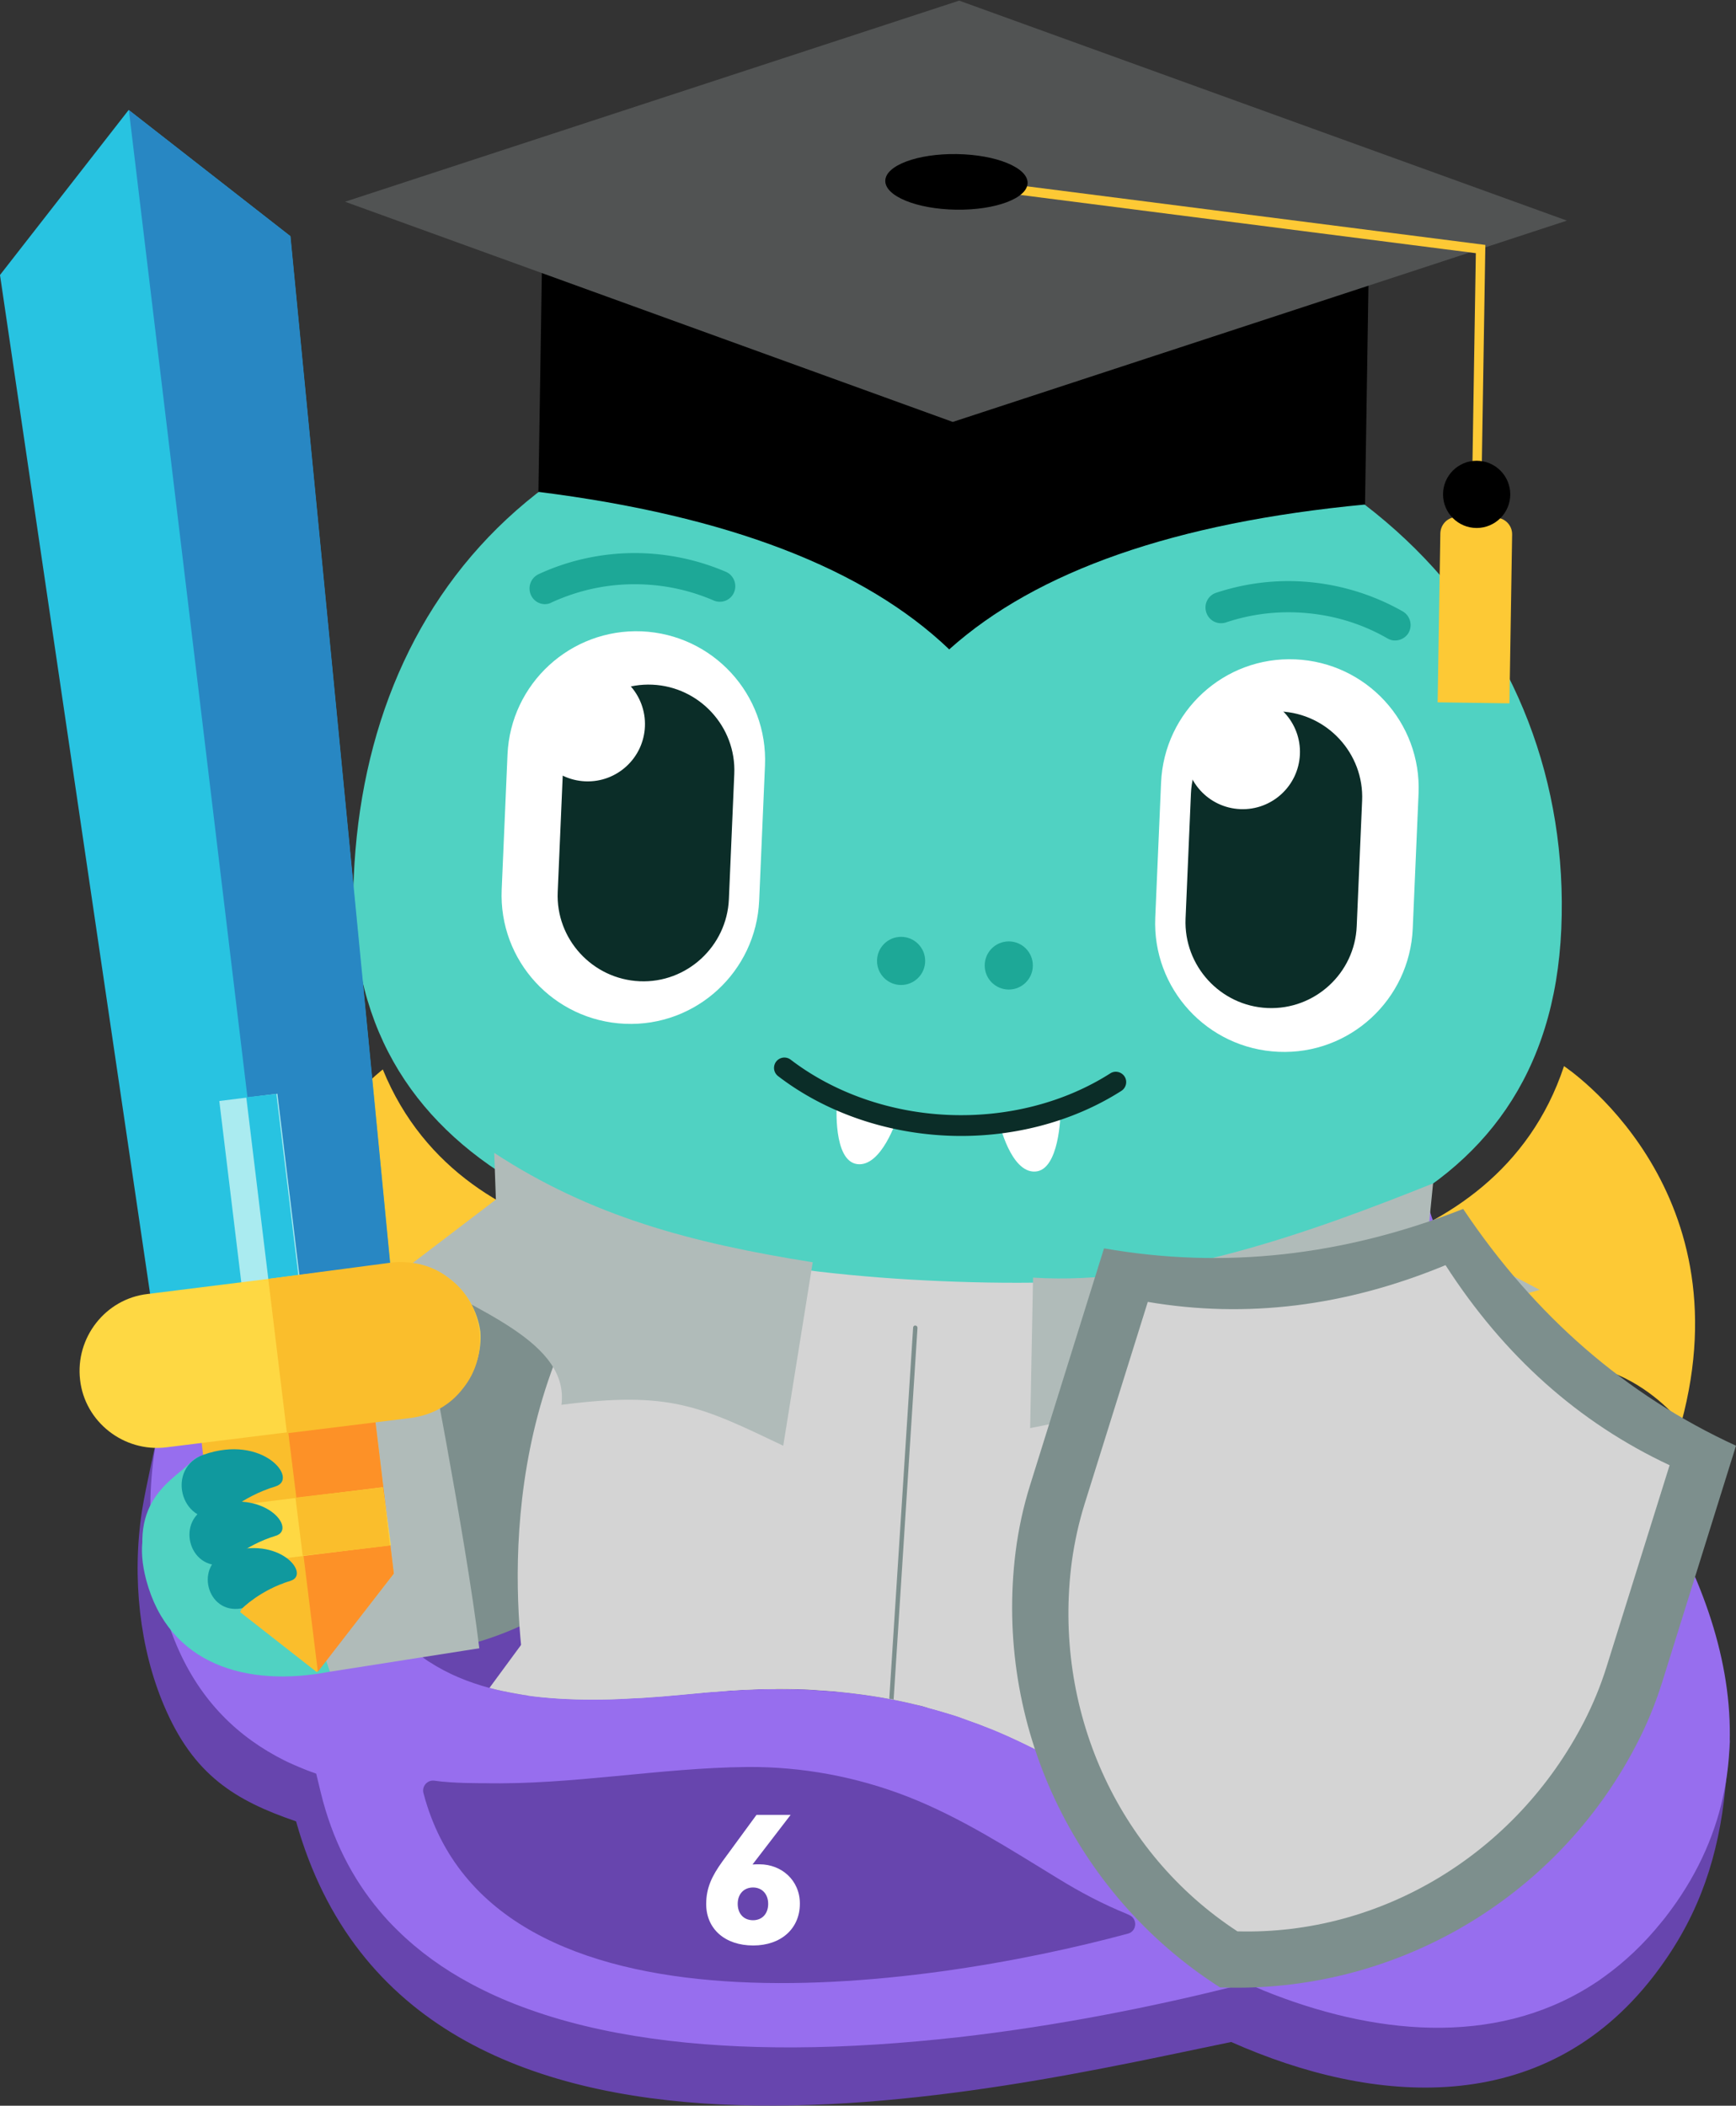 <svg xmlns="http://www.w3.org/2000/svg" width="997" height="1209" fill="none" xmlns:v="https://vecta.io/nano"><rect width="100%" height="100%" fill="#333333" stroke="none"/><path d="M848.408 782.998c-89.607-80.075 2.741-206.264-43.135-300.161-53.86-110.102-239.866-115.584-302.305-27.168-46.472 65.895-26.811 145.016-89.607 198.399-64.584 54.694-178.5 49.928-259.29 99.974-29.313 18.112-66.252 101.166-63.034 67.206 0 0-7.507 33.364-9.533 46.352-5.839 38.489-1.192 79.003 12.631 111.533 16.92 40.037 40.752 54.577 75.904 66.607 66.49 237.49 404.901 153.72 537.047 126.67 81.505 36.22 178.977 44.21 242.369-37.54 23.832-30.74 35.867-62.91 40.633-101.04.953-7.63 3.456-33.844 3.456-33.844-6.792-89.131-83.292-161.818-145.136-216.988z" fill="#6745ae"/><path d="M927.649 826.967c-22.283-30.028-47.664-56.839-71.972-78.526-83.292-74.355-9.414-188.509-35.39-279.665-2.026-7.03-4.528-13.823-7.865-20.495-53.859-110.103-239.866-115.584-302.305-27.169-38.607 54.694-53.145 144.063-92.824 203.404-8.222 12.154-17.398 23.117-28.122 32.292-8.698 7.388-17.993 13.227-27.525 17.993-7.388 3.575-14.895 6.554-22.76 8.937-41.824 12.869-88.415 10.724-131.908 20.019-15.729 3.336-31.101 8.222-45.638 15.729-76.142 39.799-90.68 152.403-59.937 225.09 13.704 32.292 35.629 53.026 62.082 66.254 1.668.83 3.217 1.55 4.885 2.26 4.29 1.91 8.699 3.7 13.227 5.25l2.621 10.84c6.554 26.93 18.113 49.33 33.603 67.8 3.337 4.05 6.911 7.86 10.724 11.56 12.155 11.91 26.215 22.04 41.825 30.38 9.295 5.01 19.066 9.42 29.313 13.23 45.876 17.28 100.57 23.59 156.455 23.36 31.458-.12 63.274-2.39 94.255-5.84 57.792-6.56 112.247-17.76 154.667-28.24.358-.12.954-.24 1.788-.48 3.098-.83 8.579-2.5 8.579-2.5l4.886 2.14c1.787.72 3.575 1.43 5.362 2.27 62.082 25.14 131.789 32.76 188.151-2.86 2.503-1.55 5.005-3.22 7.388-5.01 11.797-8.46 22.879-18.83 33.126-31.58.834-.95 1.549-1.9 2.383-2.97 68.397-88.3 31.101-192.326-29.074-273.473zM903.102 952.56c-.477 8.341-1.668 16.682-3.813 24.904-.834 3.456-1.907 6.911-3.098 10.367-2.264 6.434-5.005 12.869-8.46 19.189-1.549 2.97-3.337 5.83-5.243 8.81-2.384 3.82-5.124 7.63-8.103 11.44-14.537 18.59-31.458 31.22-49.57 38.97-12.869 5.6-26.453 8.81-40.395 9.89-5.243.47-10.486.59-15.848.47h-1.906c-6.912-.23-13.942-.83-20.853-1.9-5.362-.72-10.724-1.79-15.967-3.1-.477-.12-.835-.24-1.311-.36-1.668-.36-3.337-.83-5.005-1.19-2.264-.6-4.528-1.19-6.792-1.91l-9.175-2.86c-12.273-4.17-24.189-9.29-35.628-15.01-1.788-.95-3.694-1.79-5.482-2.74-11.081-5.84-21.687-12.27-31.458-18.95-1.549-1.07-3.098-2.14-4.647-3.1-1.668-1.19-3.455-2.26-5.124-3.33-1.43-.95-2.859-1.79-4.289-2.74-6.435-4.05-12.869-7.87-19.304-11.44-2.026-1.07-4.051-2.27-6.196-3.22-.239-.12-.596-.36-.834-.48-1.073-.59-2.026-1.07-3.098-1.54-7.388-3.698-14.895-7.154-22.402-10.133h-.119l-3.694-1.43c-2.264-.953-4.648-1.787-7.031-2.621-.476-.239-.953-.358-1.31-.477-1.43-.477-2.86-1.072-4.29-1.549-.477-.238-1.073-.357-1.549-.596-1.788-.596-3.456-1.191-5.243-1.668l-2.741-.834-4.885-1.43-5.243-1.43c-.358-.119-.596-.238-.954-.238-.595-.239-1.191-.358-1.787-.477-.715-.238-1.43-.357-2.145-.596-2.145-.595-4.29-1.072-6.434-1.549l-4.886-1.072-3.575-.715c-.834-.238-1.668-.358-2.502-.477-8.46-1.549-17.04-2.86-25.857-3.694-.835-.119-1.669-.238-2.503-.238l-4.528-.357-13.941-.954h-.12c-5.719-.238-11.558-.357-17.516-.357-9.294 0-18.708.357-28.36 1.072-.714 0-1.429.119-2.144.119h-.835c-2.144.12-4.408.358-6.553.477-.715 0-1.43.119-2.145.238-1.072.12-2.026.239-3.098.239l-11.678 1.072c-7.268.715-14.775 1.311-22.282 1.788l-7.269.357c-3.575.238-7.15.357-10.605.477-13.823.357-27.764.119-41.229-1.311-2.264-.238-4.528-.477-6.792-.834-2.026-.239-3.932-.596-5.958-.954-5.481-.953-10.963-2.025-16.206-3.455-12.392-3.337-23.95-8.103-34.436-14.895-.596-.357-1.192-.715-1.788-1.192-2.145-1.429-4.17-2.979-6.196-4.528-8.699-6.911-16.444-15.609-22.64-26.095-2.383-4.052-4.528-8.222-6.435-12.869-3.574-8.342-6.315-17.398-8.222-26.811-1.191-5.601-2.025-11.439-2.502-17.278-4.766-50.166 12.75-106.17 57.911-129.645 29.551-15.371 63.273-16.324 95.923-20.018l2.74-.358c3.337-.357 6.673-.834 9.891-1.311 22.044-3.217 43.373-8.817 62.2-22.163 2.264-1.549 4.409-3.336 6.673-5.124 6.196-5.243 11.916-11.32 16.921-17.993.357-.476.715-1.072 1.072-1.549 2.741-3.694 5.362-7.507 7.865-11.558 10.724-17.397 19.065-37.535 26.81-58.15 11.32-29.551 21.449-59.936 36.105-83.887 1.907-3.098 3.813-6.077 5.958-9.056 15.014-20.972 38.965-35.152 66.133-42.302 61.605-16.205 140.011 3.575 168.967 62.32 35.509 72.33-36.701 169.92 32.769 231.406 48.497 42.897 102.357 111.89 106.17 181.241 0 .715.119 1.31.119 2.025.238 4.409.238 8.818 0 13.227z" fill="#976eee"/><path d="M243.202 1029.54c-1.072-3.94 2.264-7.75 6.316-7.15 10.366 1.55 26.572 1.43 28.478 1.43 50.643 1.07 100.689-8.82 151.213-9.3 31.338-.24 62.796 5.6 92.109 17.04 30.743 12.04 58.507 30.03 86.628 47.19 12.631 7.74 25.262 14.42 38.965 20.02.477.24 1.073.47 1.788.83 4.766 2.27 4.17 9.3-.954 10.61-117.252 31.69-365.459 68.04-404.543-80.67z" fill="#6745ae"/><path d="M706.61 730.09s151.927 2.026 191.607-117.967c0 0 104.383 68.516 67.325 204.953 0 0-47.544-62.32-114.988-18.946 0 0-40.514-43.851-77.93-23.594 0 0-42.42-21.091-67.682-10.247l1.668-34.199zm-287.529-11.441S267.63 731.041 219.848 614.027c0 0-99.379 75.547-53.145 209.124 0 0 43.135-65.418 113.439-26.692 0 0 37.416-46.472 76.142-28.836 0 0 40.872-23.832 66.848-14.895l-4.051-34.079z" fill="#fdc935"/><path d="M330.308 668.722s-41.944 65.776-94.731 104.86c-28.837 21.448-67.802 30.385-76.5 54.336l60.413 122.853s160.03 8.341 188.986-178.5c8.46-54.575-53.026-138.582-53.026-138.582l-25.142 35.033z" fill="#7d8f8d"/><path d="M126.189 837.928c-30.028 17.516-52.31 31.219-42.182 69.35 12.988 48.498 57.673 61.724 105.336 52.549l8.222-62.439c.119 0-71.376-59.46-71.376-59.46z" fill="#50d2c2"/><path d="M126.189 837.926l116.894-79.598s24.428 123.687 32.173 188.032l-85.794 13.465c-.119 0-22.64-72.806-63.273-121.899z" fill="#b0bbb9"/><path d="M745.933 1074.69a185.84 185.84 0 0 1-22.283-4.64l-6.792-1.91-9.175-2.86c-12.273-4.17-24.189-9.29-35.628-15.01-1.788-.96-3.694-1.79-5.482-2.74-11.081-5.84-21.687-12.28-31.458-18.95-4.647-3.22-9.294-6.32-14.06-9.18-8.818-5.48-17.517-10.6-26.454-15.13a40.49 40.49 0 0 0-3.098-1.55l161.103-63.151c.119-.12 8.579 60.294-6.673 135.121z" fill="#50d2c2"/><path d="M749.03 999.623c-6.196 38.847-12.869 60.647-20.495 71.617-1.668-.36-3.337-.84-5.005-1.19-2.264-.6-4.528-1.2-6.792-1.91l-9.175-2.86c-12.273-4.17-24.189-9.29-35.628-15.01-1.788-.96-3.694-1.79-5.482-2.74-11.081-5.84-21.686-12.28-31.457-18.95-4.648-3.22-9.295-6.32-14.061-9.18-8.818-5.48-17.517-10.6-26.453-15.13-1.073-.6-2.026-1.07-3.099-1.55-8.698-4.288-17.397-8.221-26.214-11.676-2.264-.953-4.648-1.788-7.031-2.622-.476-.238-.953-.357-1.311-.476-1.429-.477-2.859-1.073-4.289-1.549-.477-.239-1.073-.358-1.549-.596-1.788-.596-3.456-1.192-5.243-1.668l-2.741-.834-4.885-1.43-5.243-1.43-2.741-.715 10.843-253.451 129.645 1.907c.119-.119 102.119 124.64 78.406 271.443z" fill="#e6e6e6"/><path d="M541.099 726.156l-10.844 253.45-8.579-2.026c-14.18-3.217-28.836-5.362-43.85-6.673l-13.942-.953h-.119c-14.776-.596-30.028-.357-45.876.715-.953.119-1.907.119-2.979.238-2.145.12-4.409.358-6.554.477-1.668.119-3.455.358-5.243.477l-11.677 1.072c-7.269.715-14.776 1.311-22.283 1.788l-7.269.357c-3.574.238-7.149.357-10.605.477-13.822.357-27.764.119-41.229-1.311C302.782 829.228 411.693 717.1 411.693 717.1l129.406 9.056z" fill="#50d2c2"/><g fill="#fdc935"><path d="M689.214 841.026c-3.098 72.448-27.764 138.224-63.75 181.004-1.43-.96-2.86-1.79-4.29-2.74-8.818-5.48-17.516-10.61-26.453-15.14a40.86 40.86 0 0 0-3.098-1.55c-8.699-4.285-17.397-8.217-26.215-11.673-2.264-.953-4.647-1.787-7.031-2.621-.476-.239-.953-.358-1.31-.477-1.43-.477-2.86-1.072-4.29-1.549-.477-.238-1.072-.358-1.549-.596-1.787-.596-3.456-1.191-5.243-1.668l-2.741-.834-4.885-1.43-5.243-1.43-2.741-.715-8.579-2.026c-14.18-3.217-28.837-5.362-43.851-6.673l-13.941-.953h-.119c-14.776-.596-30.028-.357-45.876.715-.954.119-1.907.119-2.979.238-2.145.12-4.409.358-6.554.477-17.635-40.871-26.93-90.918-24.666-143.467 2.503-58.864 18.827-104.502 43.97-136.198 2.264-1.549 4.409-3.337 6.673-5.124 6.196-5.243 11.915-11.32 16.92-17.993.358-.476.715-1.072 1.073-1.549 26.334-20.614 58.268-30.385 92.347-28.836 84.365 3.574 149.902 74.355 144.421 202.808z"/><path d="M434.333 686.714l-6.673 5.124c7.507-9.533 15.848-17.755 24.785-24.666-.358.477-.715 1.072-1.073 1.549-5.123 6.673-10.843 12.75-17.039 17.993z"/></g><g fill="#d4d4d4"><path d="M750.938 1000.22l-181.836-7.745h-.12l-3.693-1.43-7.031-2.622c-.476-.238-.953-.357-1.311-.476l-4.289-1.549c-.477-.239-1.073-.358-1.549-.596l-5.243-1.668-2.741-.835-4.885-1.429-5.243-1.43-2.741-.715-8.58-2.026c-14.179-3.217-28.836-5.362-43.85-6.673l-13.941-.953h-.12c-14.775-.596-30.027-.358-45.876.715-.953.119-1.906.119-2.979.238-2.144.119-4.408.358-6.553.477-1.668.119-3.456.357-5.243.476l-11.678 1.073c-7.268.715-14.775 1.311-22.282 1.787l-7.269.358c-3.575.238-7.15.357-10.605.476-13.823.358-27.764.119-41.229-1.31-2.264-.239-4.528-.477-6.792-.835-5.958-32.292-22.998-159.315 52.311-258.216 3.336-.358 6.672-.834 9.89-1.311 22.044-3.217 43.373-8.818 62.2-22.163 2.264-1.55 4.409-3.337 6.673-5.124 6.197-5.243 11.916-11.32 16.921-17.993.357-.477.715-1.073 1.072-1.549 2.741-3.694 5.362-7.507 7.865-11.559 48.736 5.482 81.504 53.383 81.504 53.383s90.799-110.102 175.044 7.507c84.364 117.61 34.199 283.717 34.199 283.717z"/><path d="M807.18 1068.38l-77.334 3.22-1.311-.36-5.004-1.19-6.792-1.91-9.175-2.86c-12.274-4.17-24.19-9.29-35.629-15.01-1.787-.96-3.694-1.79-5.481-2.74-11.082-5.84-21.687-12.28-31.458-18.95-1.549-1.07-3.098-2.15-4.647-3.1-1.668-1.19-3.456-2.26-5.124-3.34-1.43-.95-2.86-1.78-4.29-2.74-8.818-5.48-17.516-10.6-26.453-15.13-1.072-.59-2.026-1.07-3.098-1.55-7.388-3.692-14.895-7.147-22.402-10.126h-.119l-3.694-1.43c-2.264-.954-4.647-1.788-7.03-2.622-.477-.238-.954-.357-1.311-.476-1.43-.477-2.86-1.073-4.29-1.549-.476-.239-1.072-.358-1.549-.596-1.787-.596-3.455-1.192-5.243-1.668l-2.74-.835-4.886-1.429-5.243-1.43c-.357-.12-.596-.239-.953-.239l224.852 7.269 50.404 80.791zm-360.931-98.665c-9.295 0-18.708.357-28.36 1.072-.953.119-1.906.119-2.979.239-2.145.119-4.409.357-6.554.476-1.668.119-3.455.358-5.243.477l-11.677 1.072c-7.269.715-14.776 1.311-22.283 1.788l-7.268.357c-3.575.238-7.15.358-10.606.477-13.822.357-27.763.119-41.228-1.311-2.264-.238-4.528-.477-6.792-.834-2.026-.238-3.933-.596-5.958-.953-5.482-.954-10.963-2.026-16.206-3.456l18.231-24.785 146.923 25.381z"/></g><path d="M878.08 967.69c-6.197 33.6-19.304 62.32-38.965 79.48-10.606 9.29-23.117 15.13-37.535 16.56-.954.12-1.907.24-2.979.24-8.818.48-18.351-.6-28.479-3.57-.953-.24-1.907-.6-2.86-.96s-1.787-.59-2.741-.95c-14.299-5.24-22.282-12.75-26.572-22.28-3.336-7.15-4.528-15.61-4.886-25.15 0-.83-.119-1.66-.119-2.5-.357-14.178.834-30.861 0-49.926-.715-15.491-2.74-32.53-8.222-51.119-32.768-112.247-19.542-178.142-19.542-178.142l68.874-21.449 1.311-3.574s79.002 59.341 99.974 155.263c8.103 36.582 8.818 74.713 2.741 108.077z" fill="#50d2c2"/><g fill="#10999e"><path d="M790.021 1088.87c-8.222 15.14 42.182 17.52 49.212-41.58 0 0-24.785-14.9-39.56 6.79 0-.12 0 16.8-9.652 34.79zm-77.929-32.17c-15.372 7.75 24.665 38.49 64.226-6.08 0 0-11.916-26.33-36.343-17.04 0 0-9.533 13.83-27.883 23.12z"/><path d="M751.652 1082.08c-10.605 13.47 38.608 24.43 55.528-32.65 0 0-21.925-18.82-40.037 0 0-.12-2.86 16.57-15.491 32.65z"/></g><path d="M683.494 729.254s4.409 142.156 49.57 229.618l145.016 8.937s42.659-142.752-77.929-254.999-116.657 16.444-116.657 16.444z" fill="#a0adab"/><path d="M733.064 988.543l-1.43-74.474s111.89-67.563 171.588-42.183l-33.96 128.334s-73.282-22.521-136.198-11.677z" fill="#e6e6e6"/><path d="M896.668 533.239C889.519 701.014 732.11 743.673 540.622 735.57s-344.606-64.107-337.457-231.882 121.78-297.897 359.621-287.649c214.485 9.056 341.032 149.425 333.882 317.2z" fill="#50d2c2"/><path d="M368.557 362.483c40.872 1.787 72.568 36.224 70.781 77.095l-3.337 77.454c-1.787 40.871-36.224 72.567-77.095 70.78s-72.568-36.224-70.781-77.096l3.337-77.453c1.787-40.752 36.224-72.448 77.095-70.78z" fill="#fff"/><path d="M800.864 367.728c-1.43 0-2.74-.477-4.051-1.192-15.967-9.175-33.364-14.06-51.834-14.894-13.942-.596-27.645 1.31-40.871 5.719-4.767 1.549-9.771-.953-11.32-5.719s.953-9.771 5.719-11.32c15.252-5.005 31.101-7.269 47.187-6.554 21.091.953 41.705 6.911 59.937 17.278 4.289 2.502 5.719 7.983 3.336 12.273-1.668 2.86-4.885 4.528-8.103 4.409zm-488.192-20.854a8.84 8.84 0 0 1-7.745-5.243c-2.026-4.528-.12-9.771 4.289-11.916 18.947-8.817 40.157-12.988 61.129-12.035 16.086.715 31.696 4.29 46.471 10.605 4.529 1.907 6.673 7.15 4.767 11.797-1.907 4.528-7.15 6.673-11.797 4.647-12.75-5.481-26.215-8.579-40.156-9.175-18.47-.834-36.225 2.741-52.907 10.367-1.191.715-2.621.953-4.051.953z" fill="#1da897"/><path d="M743.907 378.572c40.871 1.787 72.567 36.224 70.78 77.096l-3.336 77.453c-1.788 40.871-36.225 72.567-77.096 70.78s-72.567-36.224-70.78-77.096l3.336-77.453c1.788-40.871 36.225-72.567 77.096-70.78z" fill="#fff"/><path d="M367.366 563.386c-27.049-1.192-48.259-24.189-47.067-51.238l3.098-71.972c1.192-27.049 24.189-48.259 51.238-47.068s48.259 24.19 47.068 51.239l-3.098 71.971c-1.192 27.049-24.19 48.26-51.239 47.068zm360.574 15.371c-27.049-1.191-48.14-24.189-47.067-51.238l3.098-71.972c1.191-27.049 24.189-48.259 51.238-47.068s48.259 24.19 47.068 51.239l-3.099 71.971c-1.072 27.049-24.07 48.26-51.238 47.068z" fill="#0b2d28"/><path d="M370.382 417.142c.773-18.147-13.311-33.485-31.458-34.258s-33.485 13.31-34.258 31.457 13.31 33.485 31.457 34.259 33.485-13.311 34.259-31.458zm376.165 15.961c.774-18.147-13.31-33.485-31.457-34.258s-33.485 13.31-34.259 31.457 13.311 33.485 31.458 34.259 33.485-13.311 34.258-31.458z" fill="#fff"/><path d="M579.349 568.151c7.633 0 13.822-6.189 13.822-13.823s-6.189-13.822-13.822-13.822-13.823 6.188-13.823 13.822 6.189 13.823 13.823 13.823zm-61.844-2.621c7.634 0 13.823-6.189 13.823-13.823s-6.189-13.822-13.823-13.822-13.822 6.188-13.822 13.822 6.188 13.823 13.822 13.823z" fill="#1da897"/><path d="M573.867 644.534s6.554 28.836 20.615 28.121 14.537-33.126 14.537-33.126l-35.152 5.005zm-58.625-2.504s-8.937 28.241-22.998 26.335c-13.942-1.907-11.678-34.318-11.678-34.318l34.676 7.983z" fill="#fff"/><path d="M544.197 652.042c-36.105-1.549-70.661-13.703-97.352-34.198a5.91 5.91 0 1 1 7.268-9.414c24.785 18.947 56.958 30.267 90.561 31.697s66.61-7.031 92.944-23.832c2.74-1.787 6.434-.953 8.222 1.787s.953 6.435-1.788 8.222c-28.36 18.112-63.869 27.288-99.855 25.738z" fill="#0b2d28"/><path d="M550.512 235.223v.119l1.787-.119h-1.787zm-2.502 0l1.906.119v-.119h-1.906z" fill="#7d8f8d"/><path d="M545.27 372.731c50.046-44.804 129.287-72.687 238.674-83.054l2.264-144.777-237.244-3.694h-.239l-237.244-3.694-2.264 144.897c108.91 13.703 187.317 43.969 235.933 90.441v.238c0-.119 0-.238.12-.357-.12.119 0 .119 0 .238v-.238z" fill="#000"/><path d="M550.87.361L198.161 115.826l349.015 126.427 352.709-115.584L550.87.361z" fill="#515353"/><path d="M866.879 403.831l-41.229-.596 1.549-96.995c.119-5.243 4.409-9.533 9.771-9.413l22.044.357c5.243.119 9.533 4.409 9.414 9.771l-1.549 96.876z" fill="#fdc935"/><path d="M549.321 104.508l300.994 38.488-2.264 140.846" stroke="#fdc935" stroke-width="5.389" stroke-miterlimit="10"/><path d="M590.159 105.064c.137-8.818-18.049-16.25-40.62-16.6s-40.978 6.514-41.114 15.332 18.049 16.249 40.619 16.599 40.978-6.514 41.115-15.331zm257.893 198.079c10.661 0 19.303-8.643 19.303-19.304s-8.642-19.304-19.303-19.304-19.304 8.643-19.304 19.304 8.642 19.304 19.304 19.304z" fill="#000"/><path d="M823.028 679.447l-2.741 27.526 63.989 33.603c-47.306 12.75-125.951 34.675-130.717 70.065-57.911-23.951-110.341-.119-161.937 9.294l1.668-86.39c74.713 4.767 159.792-26.095 229.738-54.098zM283.836 661.93l.953 26.81-52.072 39.68c42.42 24.666 94.254 42.54 89.726 78.168 62.32-8.103 79.836.834 127.381 23.474l16.92-105.336c-69.946-11.081-127.38-26.453-182.908-62.796z" fill="#b0bbb9"/><path d="M524.417 762.26c0-.715.596-1.311 1.311-1.192.715 0 1.191.596 1.191 1.311l-13.703 213.413c-.834-.239-1.668-.358-2.502-.477m329.593-281.213c-68.993 27.168-137.748 34.675-206.264 22.64l-42.42 135.84c-3.933 12.512-6.673 25.262-8.341 38.25-12.393 99.021 33.245 196.488 117.371 250.238 99.736 3.69 192.798-50.41 238.913-138.94 6.077-11.562 11.081-23.716 15.014-36.228L997 830.062c-63.273-29.075-115.465-74.355-156.693-135.96z" fill="#7d8f8d"/><path d="M830.178 726.393c-57.315 23.712-114.392 30.742-170.992 21.091l-36.344 116.179c-3.336 10.724-5.719 21.687-7.268 32.769-11.201 84.602 25.857 167.298 95.088 212.458 82.577 2.27 160.03-44.56 199.114-120.468 5.124-10.009 9.414-20.376 12.75-30.981l36.343-116.18c-52.191-24.427-95.088-62.677-128.691-114.868z" fill="#d4d4d4"/><path d="M226.163 903.462l-44.208 56.6-55.885-43.731-14.18-121.661 99.616-12.274 14.657 121.066z" fill="#fabe2c"/><path d="M226.163 903.462l-14.657-121.066-50.166 5.839 21.211 171.589 43.612-56.362z" fill="#fd9127"/><path d="M0 157.887l88.535 600.798 137.032-16.92-58.864-606.16-92.825-72.449L0 157.887z" fill="#28c3e1"/><path d="M156.575 750.344l69.111-8.58-58.864-606.159-92.824-72.449 82.577 687.188z" fill="#2887c3"/><path d="M140.488 752.013l-14.537-119.874 33.364-4.17 14.537 119.873-33.364 4.171z" fill="#aaebf0"/><path d="M155.979 749.868l-14.537-119.874 17.278-1.906 14.537 119.873-17.278 1.907z" fill="#28c3e1"/><path d="M266.2 796.459c-7.507 9.295-17.754 15.372-29.789 17.04L95.327 831.015c-24.189 2.86-46.591-14.537-49.332-38.726-2.86-24.19 14.537-46.591 38.727-49.332l141.084-17.635c12.035-1.669 23.712 1.906 33.006 9.413s15.372 17.755 17.04 29.79c.834 10.486-2.264 22.044-9.652 31.934z" fill="#fed843"/><path d="M154.072 734.258l10.724 88.654 71.376-8.818c12.035-1.668 22.402-7.268 29.79-17.039 7.507-9.295 10.605-20.853 9.413-33.007-1.668-12.035-7.268-22.402-17.039-29.79-9.295-7.507-20.853-10.486-33.007-9.413l-71.257 9.413z" fill="#fabe2c"/><path d="M219.848 853.893l-99.617 12.273 4.051 33.364 100.213-12.392-4.647-33.245z" fill="#fed843"/><path d="M173.852 893.215l-4.171-33.364 50.166-5.839 4.171 33.364-50.166 5.839z" fill="#fabe2c"/><path d="M109.626 839.594c-12.393 11.916-40.395 24.547-21.568 76.5 11.677 32.411 36.224 36.343 36.224 36.343l14.657-28.955s15.013-14.299 22.64-14.061-32.054-4.886-32.054-4.886l-13.346-52.191s5.839-24.785-6.553-12.75z" fill="#50d2c2"/><g fill="#10999e"><path d="M158.242 853.416c13.584-4.171-7.269-30.147-41.229-18.231-21.687 7.626-13.584 40.156 9.056 36.343.239-.119.477-.119.715-.119 0 0 11.797-12.035 31.458-17.993z"/><path d="M158.362 881.777c12.511-3.814-6.673-27.764-37.893-16.802-19.899 7.031-12.511 36.939 8.341 33.365.239-.12.477-.12.715-.12 0 0 10.844-10.962 28.837-16.443z"/><path d="M166.822 907.634c11.916-3.575-6.435-26.573-36.343-16.087-19.066 6.673-11.916 35.39 7.983 31.935.239-.12.477-.12.715-.12-.119.12 10.367-10.485 27.645-15.728z"/></g><path d="M436.273 1070.4c12.4 0 23.1 9 23.1 22.6 0 14.3-10.8 24-26.8 24-16.2 0-27-9.5-27-23.8 0-9.4 3.4-16.2 9.2-24.3l19.7-26.9h19.6l-21.9 28.5c1.3-.1 2.6-.1 4.1-.1zm-3.8 32.1c5.2 0 8.7-3.7 8.7-9.4 0-5.6-3.5-9.4-8.7-9.4-5.3 0-8.8 3.8-8.8 9.4 0 5.7 3.5 9.4 8.8 9.4z" fill="#fff"/></svg>